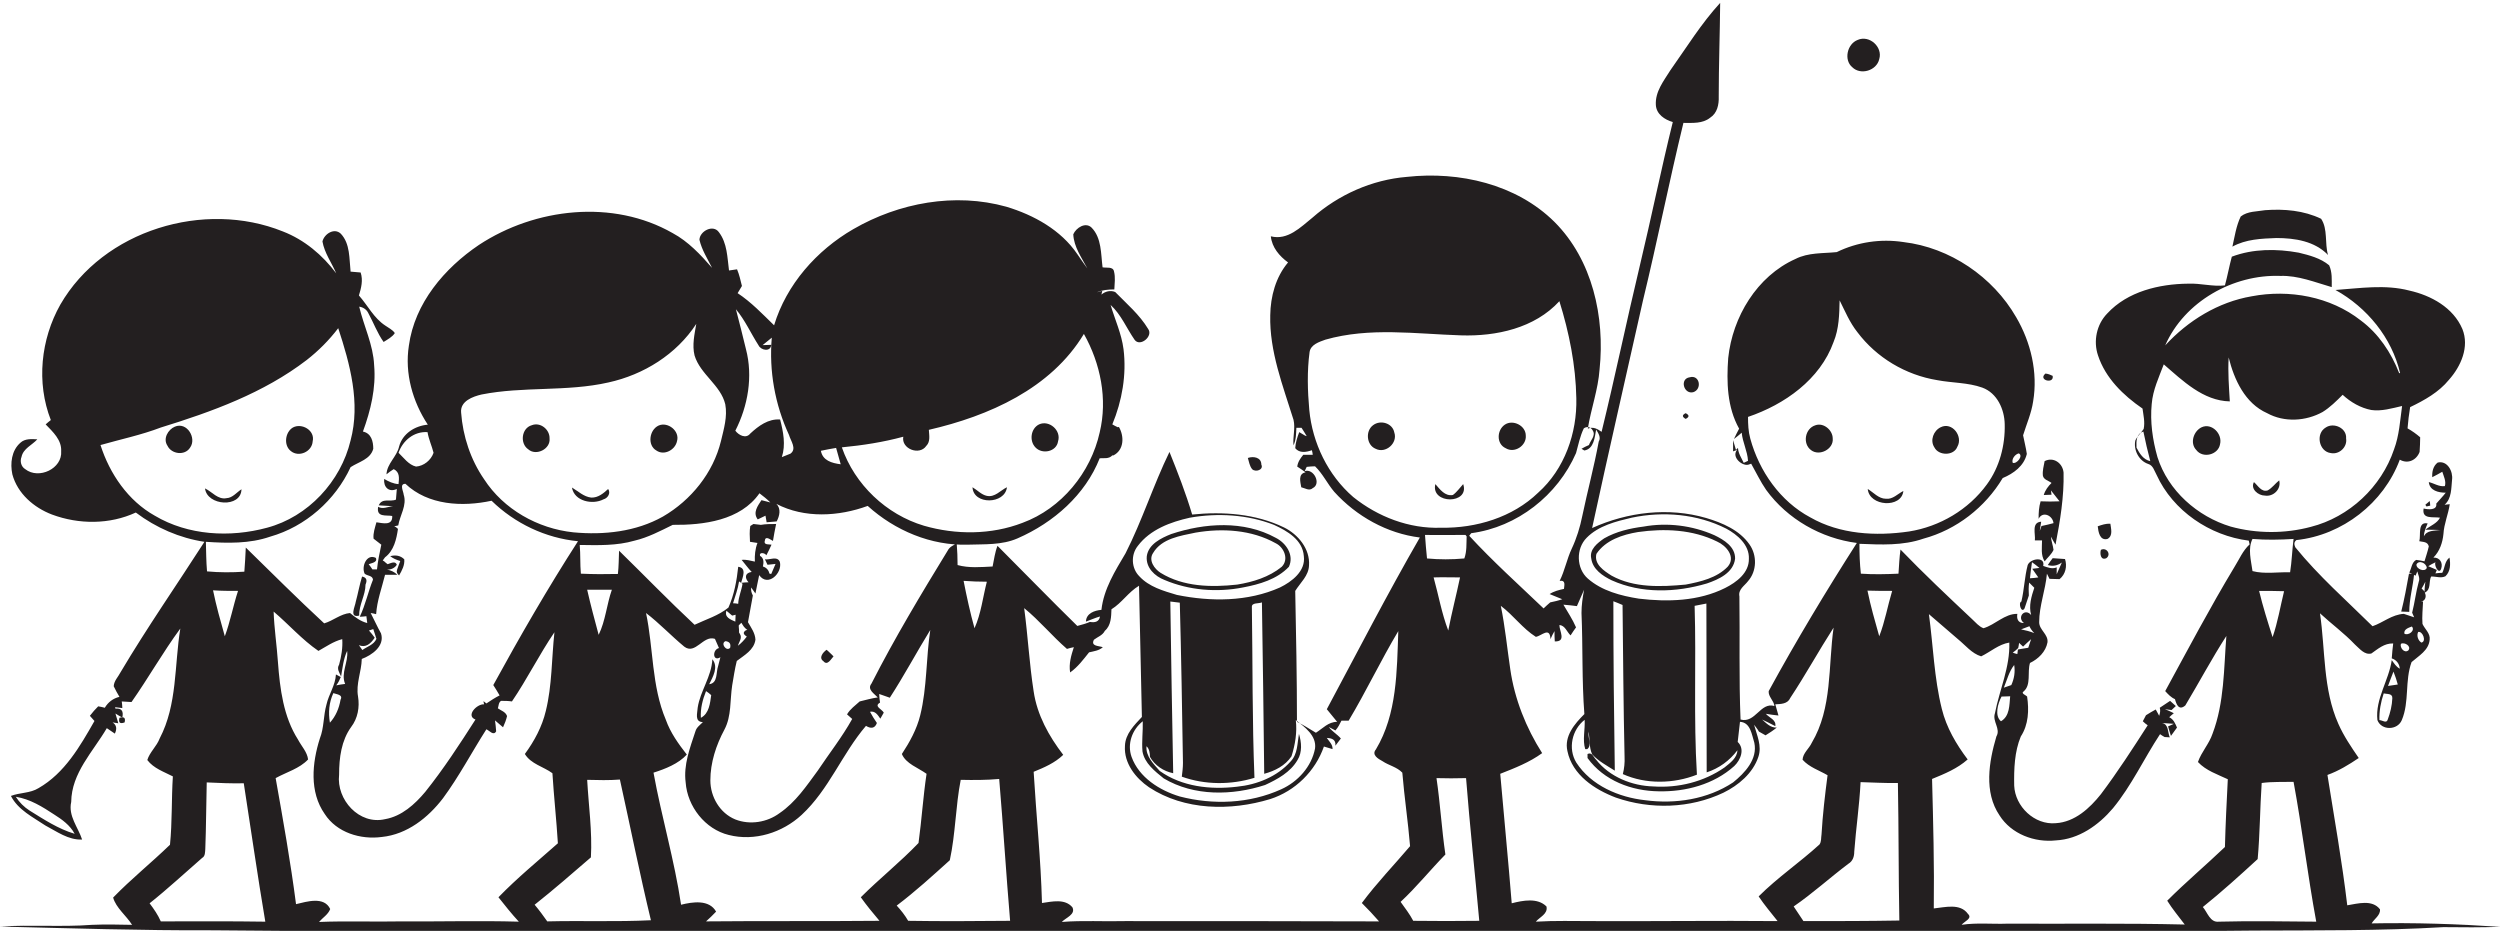 <?xml version="1.0" encoding="utf-8"?>
<!-- Generator: Adobe Illustrator 19.2.0, SVG Export Plug-In . SVG Version: 6.00 Build 0)  -->
<svg version="1.1" id="Layer_1" xmlns="http://www.w3.org/2000/svg" xmlns:xlink="http://www.w3.org/1999/xlink" x="0px" y="0px"
	 viewBox="0 0 870.7 324.2" enable-background="new 0 0 870.7 324.2" xml:space="preserve">
<g>
	<path fill="#231F20" d="M826,321.6c0.9-1.6,3.1-2.8,2.9-4.9c-2.7-3.5-7.7-2-11.4-1.4c-1.8-15.2-4.5-30.3-6.9-45.4
		c3.9-1.4,7.5-3.6,10.9-5.9c-2.6-3.8-5.2-7.6-7.1-11.9c-5.4-12.1-4.5-25.6-6.4-38.5c4,3.7,8.4,6.9,12.2,10.9
		c1.6,1.4,3.3,3.7,5.7,3.1c2.3-1.6,4.5-3.6,7.6-3.5c-0.2,1.7-0.4,3.5-0.5,5.2c1.6,0.5,2.7,1.9,2.8,3.6c-1.3-0.7-2-1.9-2.8-3
		c-1,7.1-5.8,13.5-5,20.9c1.4,3.7,7,3.6,8.5,0c2.7-6.4,1-13.7,3.4-20.2c2.5-2.2,6-4.1,6.3-7.8c0.3-2.2-1.7-3.7-2.5-5.5
		c-0.2-2.6,0.1-5.2,0.2-7.8c-0.2,0-0.4,0-0.7,0c1.5-0.2,2-1.8,1.3-3.1c2.3-1.1,1.3-3.8,2.2-5.6c1.6-0.1,3.4,0.7,5-0.1
		c1.8-1.7,1.8-4.3,1.4-6.5c-1.7,1.3-1.6,3.6-2.5,5.3c-0.6,0-1.8,0.1-2.4,0.2c0.1-0.3,0.4-0.9,0.5-1.2c-0.7-0.3-2.2-1-3-1.3
		c0.8-0.5,1.7-1,2.6-1.4c-0.8,0.7,1.1,4.6,1.9,2.3c0.7-2-0.4-4-2.7-3.9c2.2-2.2,3.2-5.2,3.5-8.2c0.2-3.6,1.7-6.9,2.2-10.4
		c-0.5,0.1-1.3,0.1-1.8,0.2c2.5-2.2,2.3-5.8,2.6-8.7c0.4-2.9-1.6-6.8-5-6c-1.6,1.2-2,3.2-1.9,5.1c1.2-0.6,2.3-1.2,3.5-1.9
		c0.5,1.6,1.4,3.3,0.9,5c-2,0.3-3.8-1-5.6-1.4c0.3,3,3.4,3.7,5.9,3.7c-1,1.3-2.2,2.5-3.3,3.8c0.4,2.4-2.9,2.1-4.4,1.7
		c-0.7,3.9,3.3,2.8,5.7,3.2c-1,2-3.4,2.8-5.1,4.2c1.7,0,3.4,0,5.2,0.1c-2,0.3-4.7,0-5.7,2.2c0-1.6,0.7-3.1,1.3-4.5
		c-3.6-0.7-2.3,4-2.9,6.2c1.3,0.3,2.9,0.1,3.3,1.8c-0.4,1.8-1,3.5-1.5,5.2c-1-0.2-1.9-0.4-2.9-0.5c-1.6,0.9-1.6,3-2.4,4.4
		c0.7,0.4,1.5,0.7,2.2,1.1l0.6-1.5c0.3,1.2,1,2.4,0.5,3.6c-1,3.6-1.4,7.3-2.3,10.8c0.2,0.4,0.5,1.2,0.7,1.6
		c-1.2-0.4-2.5-0.8-3.6-1.2c-4.1,0.2-7.3,3.1-10.9,4.3c-9.1-9-18.8-17.5-26.9-27.5c-0.5-1.1-0.4-1.9,0.4-2.5c16-1.7,30.4-12.9,36-28
		c2.8,1.6,5.8,0.2,6.9-2.7c0.1-1.7,0.2-3.4,0.2-5.1c-1.4-1.2-2.8-2.2-4.4-3.1c0.2-2.5,0.5-5,0.9-7.4c5-2.4,10-5.2,13.5-9.5
		c4.2-4.7,7.2-11.5,4.7-17.7c-3.2-7.5-10.9-11.7-18.5-13.4c-8.4-2.2-17.2-0.8-25.7-0.2c11,6.1,19.6,16.6,22.5,28.9l-0.3,0.1
		c-2.8-7.2-7.2-13.8-13.4-18.4c-10.6-8.3-24.9-10.9-38-8.4c-11.6,2-22.1,8.4-30.1,17.1c6.7-15.3,23.7-24.8,40.1-24.2
		c6.2-0.2,12,2.2,17.9,3.9c0-2.6,0.2-5.2-0.9-7.6c-3-2.5-6.9-3.5-10.6-4.4c-7.7-1.4-15.9-1.4-23.3,1.4c-0.9,3.3-1.5,6.7-2.4,10
		c-4.3,0.5-8.5-0.8-12.8-0.6c-10.1,0.1-21.1,2.7-28.2,10.4c-3.7,3.8-4.9,9.6-3.2,14.6c2.6,7.9,8.8,13.9,15.5,18.5
		c0.3,2.3,0.9,4.7,0.4,7.1c-0.9,1.4-2.2,2.5-2.9,4c-0.7,3.3,1.2,7.1,4.5,8.2c1.7,0.5,2.1,2.4,2.9,3.8c5.7,12.5,18.5,21.2,32.1,22.9
		c0.1,0.3,0.2,0.9,0.3,1.3c-2.4,2.2-3.6,5.2-5.3,7.9c-8.5,14.1-16.2,28.7-24.1,43.2c1,1.1,2,2.2,3.4,2.8c0.5,1.9,1.4,4.1,3.6,2.2
		c4.8-8,9.2-16.3,14.3-24.2c-0.9,11.4-0.7,23.2-4.8,34c-1.2,3.6-3.9,6.4-5.1,9.9c2.8,3,6.8,4.3,10.4,6c-0.4,7.9-0.8,15.8-1,23.6
		c-6.6,6.3-13.6,12.2-20.1,18.7c1.8,2.9,4,5.5,6.1,8.3c-20.6-0.5-41.2-0.2-61.8-0.3c-5.3,0.2-10.6-0.4-15.9,0.4
		c0.9-1.2,3.9-2.2,2.2-3.8c-2.7-3.8-8-2.3-11.9-1.9c0.2-15-0.2-30-0.6-45.1c4.4-1.8,8.8-3.6,12.4-6.8c-4-5.3-7.4-11.1-9-17.6
		c-2.7-10.8-3-22-4.5-33c3.4,2.9,6.7,5.8,10.1,8.7c2.6,2.1,4.8,5,8.1,6c3.3-1.6,6.1-4.2,9.8-4.8c0.3,8.5-3.4,16.4-5,24.6
		c-1,2.9,2.1,5.4,0.5,8.1c-2.6,8.8-4.4,19.4,1.1,27.5c4.1,6.5,12.2,9.5,19.6,8.7c8-0.4,14.9-5.3,19.9-11.2
		c6.5-7.9,10.8-17.3,16.4-25.8c0.4,0.3,1.2,0.8,1.6,1l1.8,0.1c-0.8-1.7-0.3-4.5-2.7-5c1.3,0.1,2.7,0.2,4.1,0.3
		c-0.5,0.2-1.5,0.7-2,0.9c0.2,0.8,0.7,2.4,1,3.3c0.7-1,1.4-1.9,2.1-2.9c-0.6-1.4-1.2-2.9-2.7-3.6c0.4-0.4,1.2-1.1,1.6-1.4
		c-1-0.5-2-1-3.1-1.4c0.6,0.1,1.7,0.2,2.3,0.3l1.5-1.4c-0.7-0.6-1.3-1.2-2-1.8c-1.2,0.8-2.4,1.6-3.6,2.4c0.3,0.9,0.1,1.9-0.2,2.8
		c-0.3-0.6-0.9-1.7-1.2-2.2c-1.1,0.6-2.3,1.3-3.4,2c-0.3,0.5-0.8,1.6-1.1,2.1c0.5,0.5,1.1,1,1.7,1.4c-5.2,8.1-10.5,16.3-16.3,24
		c-3.9,4.9-9.1,9.7-15.7,10.1c-7.4,0.7-14.2-5.8-14.5-13.1c-0.1-5.8,0.1-11.8,2.3-17.1c2.7-4.1,2.9-9.2,2.2-13.9
		c-0.4-0.5-2.3-1.1-1.2-1.8c2.7-2.3,1.2-6.7,2.2-9.9c2.9-1.4,5.5-3.9,6.1-7.2c0.3-2.8-2.9-4.3-2.9-7c0-5.7,2.2-11.2,2.7-16.9
		c0.3,0.6,0.6,1.2,0.9,1.8c0.9,0,2.6,0.1,3.5,0.1c2.1-1.7,2.7-4.5,1.9-7c-1.4-0.1-2.9-0.2-4.3-0.3c-0.6,0.8-1.2,1.6-1.7,2.4
		c1.8,0.5,3.4,0.2,4.9-0.9c-0.6,1.3-1.2,2.7-1.8,4.1c0-0.6,0-1.8,0-2.4c-1.6,0.7-3.2,0-4.7-0.5c0.8-3.4-4.5-2.6-5.4-0.3
		c-1.1,4.2-1.2,8.5-2.2,12.7c-1.2,0.4,0,4.3,1.1,2.4c0.5-1.5,1-3,1.5-4.5c-0.1-1.5-0.1-3,0.1-4.5c0.5,0.5,1.4,1.4,1.8,1.8
		c-1,3-2,6.3-1.1,9.5c-2.2-2.6-5.1,0.8-2.5,2.8c-2.1,0-2.6-1.5-2.3-3.2c-4.4-0.1-7.7,3.8-11.8,5c-1.6-0.6-2.7-2-3.9-3.1
		c-8.5-8-16.9-15.9-25-24.3c-0.4,2.8-0.5,5.6-0.7,8.4c-4.4,0.2-8.8,0.3-13.1,0c-0.4-3.5-0.5-6.9-0.5-10.4c7.5,0.3,15.1,0.7,22.3-1.8
		c11.5-3.1,21.5-10.9,27.6-21.1c3.8-1.6,7.4-4.2,8.4-8.4c-0.3-2.2-0.9-4.4-1.3-6.5c1.2-3.9,2.9-7.7,3.5-11.8
		c1.7-10.1-0.8-20.6-5.9-29.3c-8.1-14.1-23.1-24.3-39.3-26.2c-7.9-1.2-16,0-23.2,3.5c-4.8,0.5-9.9,0.1-14.4,2.4
		c-13.4,6-21.9,20.2-23.4,34.5c-0.6,8.3-0.4,17.1,3.8,24.6c-0.6,1.2-1.3,2.4-1.8,3.6c0.9-0.7,1.8-1.4,2.7-2.2c0.3,3.3,2,6.4,2.2,9.8
		c-0.4,0.2-1.1,0.5-1.5,0.7c-0.8-1.7-1.9-3.3-2-5.2l-0.7,0.7c-0.3-1.1-0.7-2.3-1-3.4c0,1.3,0,2.6,0,3.9l1.4-0.5
		c-2.2,2.5,2.1,6.1,4.3,5l0.6-0.2c1.7,3,3.2,6.2,5.2,9.1c7.4,10.2,19.2,16.9,31.6,18.5c-10.8,16.9-21.1,34-30.7,51.6
		c-0.2,1.9,1.8,3.3,2,5.2c-4.9-1.5-6.6,6.1-11.8,4.7c-0.6-14.3-0.2-28.6-0.4-42.9c-0.5-2.4,1.8-3.7,3-5.3c3.1-3.5,3.2-9,0.5-12.8
		c-3.5-5-9.4-7.5-15.1-9.2c-13.1-3.8-27.3-2.1-39.7,3.5c5.7-26.4,11.8-52.8,17.7-79.2c5-20.6,9.1-41.3,14.1-61.9
		c3.2,0,6.7,0.3,9.3-1.8c2.5-1.6,3.1-4.6,3-7.4c0-10.9,0.4-21.8,0.5-32.6c-6.6,7.2-11.7,15.5-17.3,23.4c-2.3,3.7-5.4,7.5-5.1,12.2
		c0.2,3.2,3.1,5.1,5.9,5.9c-4.1,16.6-7.5,33.4-11.5,50.1c-4.6,19.2-8.6,38.6-13.3,57.8c-1.4-1-2.9-1.9-4.8-1.1
		c1.1-6.9,3.6-13.6,4.1-20.7c1.9-18.2-2.5-38.1-15.7-51.3c-13.3-13.2-33.2-17.7-51.4-15.7c-12.2,1-23.8,6.2-32.9,14.2
		c-4.1,3.3-8.6,8-14.5,6.5c0.4,3.9,3,6.9,6,9.1c-4.3,5.1-6.1,11.8-6.2,18.4c-0.3,12.6,4.4,24.5,8.1,36.4c0.7,2.9-0.3,6,0,8.9
		c0.9-1.9,0.9-4,1-6.1c0.5,0,1.4,0,1.8,0c0.6,0.9,1.2,1.9,1.8,2.9c-0.2-0.1-0.5-0.2-0.6-0.2c-0.5-0.3-1.5-0.9-2-1.2
		c-0.7,1.8-1.3,3.7-1.4,5.6c1.5,1.8,3.8,1.4,5.8,0.7c0.1,0.4,0.3,1.2,0.3,1.6c-0.8,0-2.5,0-3.3,0c-1,1.2-1.9,2.5-2.1,4.1
		c1,0.6,1.9,1.3,2.9,2c-2.7,0.5-1.8,3.4-1.5,5.2c1.3,0.3,2.8,1.4,4,0.3c3.1-1.5,0.3-7-2.8-5.9c0.2-0.4,0.5-1.2,0.7-1.5
		c0.7-0.1,2.2-0.2,2.9-0.2c2.7,2.6,4.3,6.1,6.7,8.9c7.7,8.5,18.4,14.5,29.8,15.9c-11.3,19.6-21.7,39.8-32.4,59.8
		c1.2,1.5,2.4,2.9,3.6,4.4c-3.1,0-5,2.3-7.4,3.8c-2.2-1.3-4.3-2.7-6.6-3.8c0-15.2-0.3-30.4-0.6-45.6c1.8-2.9,4.7-5.3,4.8-8.9
		c0.4-5.7-3.8-10.8-8.7-13.2c-9.9-4.8-21.2-5.6-32-4.5c-2.2-7.4-5-14.6-7.9-21.8c-5.6,11.5-9.5,23.9-15.3,35.3
		c-3.6,6.1-7.6,12.4-8.4,19.7c-2.4,0.2-5.3,1.2-5.4,4.1c1.6-0.6,3.2-1.3,4.9-1.8c-0.3,1.9-1.8,2.2-3.5,1.9c-1.4,0.6-2.9,1-4.4,1.4
		c-9.4-9.2-18.5-18.6-27.8-27.9c-0.9,2.3-1.2,4.8-1.7,7.2c-4.1,0.2-8.2,0.6-12.2-0.5c0-2.5-0.1-5-0.3-7.5c-1.2,0.6-2.5,1.2-3.1,2.4
		c-9.3,15.2-18.5,30.5-26.6,46.4c-1.6,2,1,3.5,2.2,4.8c-2.2,0.3-4.2,0.9-6.3,1.4c-1.5,1.4-3.3,2.6-4.4,4.5c0.4,0.4,1.3,1.2,1.8,1.6
		c-3.5,6.3-8,12-12,18c-3.9,5.3-7.7,11-13.3,14.8c-4.3,3.2-10.3,4.2-15.4,2.2c-5.4-2.2-8.7-7.9-8.7-13.6c0-6.2,2-12.3,4.9-17.7
		c2.5-4.7,1.9-10.2,2.7-15.4c0.5-2.9,0.9-5.7,1.6-8.5c2.6-2,6-3.8,6.5-7.4c-0.1-2.3-1.5-4.2-2.6-6.1c0.5-3.1,1.2-6.2,1.7-9.3
		c-0.5-0.9-0.7-1.8-0.6-2.8c0.5,0.7,1,1.4,1.5,2.1c0.4-2.2,0.9-4.3,1.3-6.4c3,4.3,8.2-0.7,7.2-4.6c-0.9-2.2-3.6-0.6-5.2-0.9
		c0.2,0.5,0.7,1.4,0.9,1.9c0.9-0.1,1.8-0.2,2.8-0.3c-0.5,1.2-1,2.3-1.5,3.5c-0.1,0-0.4-0.1-0.6-0.1c-0.3-1.2-1-2.1-2.3-2.5
		c0.3-1.4,0.4-2.9-1-3.7c-0.4-1.4,1.7-1.1,2.2-0.2c0.5-0.9,1.4-2.8,1.8-3.7c-1-0.2-2.9,0.2-2.3-1.5c0.2-1.7,2-0.2,2.8,0.2
		c0.3-2,0.7-3.9,1.1-5.9c-1.8,0-3.6,0-5.3,0.3c-0.9-0.1-1.7-0.2-2.6-0.3c-0.3,0.2-0.8,0.5-1.1,0.7c-0.3,1.8-0.2,3.7-0.1,5.5
		c0.7,0.1,2,0.3,2.6,0.4c-0.8,2.1-1,4.3-0.9,6.5c-1.5-0.3-3-0.8-4.6-0.6c1.2,1.4,2.2,2.9,3.5,4.2c-2.4,0.3-2.5,2.1-1.1,3.6
		c-0.7,0-2,0.1-2.6,0.2c0.5-1.9,2.1-5.2-1-5.6c-0.5,4.8-1.4,9.7-3.4,14.2c-3.4,2.8-7.8,4.1-11.8,6c-9-8.4-17.5-17.2-26.3-25.8
		c-0.1,2.7-0.1,5.4-0.4,8.1c-4.3,0.1-8.6,0.1-12.9-0.1c-0.3-3.3-0.1-6.7-0.4-10c6.4,0.1,12.9,0.3,19.1-1.5c4.7-1.1,9-3.4,13.3-5.5
		c10.7,0.1,23.6-1.5,30.2-11c1.3,1,2.6,2,3.8,3.2c-1-0.3-2.1-0.5-3.1-0.8c-1.3,2-3.1,4.3-1.3,6.7c0.9-0.4,1.8-0.9,2.7-1.3
		c0.1,0.6,0.3,1.7,0.4,2.3c0.9-0.1,2.7-0.2,3.5-0.3c1-1.9,1.6-4.4-0.1-6.1c9.8,5.1,21.7,4.4,31.8,0.7c9.5,8.6,22.1,13.9,34.9,13.5
		c5.8-0.2,11.8,0.2,17.3-2.2C367,182,378,172.3,383,159.6c1.5-0.1,3.2,0.3,4.4-1l0.4,0c3.7-1.9,3.8-6.6,1.9-9.9l-0.4,0.1
		c-0.5-0.2-1.4-0.7-1.9-1c3.4-8.2,5-17.3,3.9-26.2c-0.7-5.4-3-10.3-4.5-15.4c3.7,3.4,5.6,8.2,8.4,12.2c1.9,2.5,6.5-1.3,4.7-3.8
		c-3-5-7.5-8.8-11.5-12.9c-1.7-0.7-3.5-0.2-4.8,0.9c0.1-0.3,0.2-1,0.3-1.3l-1.9,0.5c1.9-0.8,4-1,6.1-1c0.1-2.1,0.4-4.2-0.1-6.2
		c-0.3-1.9-2.7-1.2-4-1.5c-0.6-4.7-0.3-10.2-3.8-13.8c-2.1-2.1-5.4,0-6.4,2.3c0.2,4.4,2.9,8.1,4.9,11.9c-1.2-1.6-2.3-3.3-3.5-5
		c-5.7-8.4-15.1-13.6-24.7-16.5c-17.9-5-37.4-1.4-53.3,7.8c-12.8,7.4-23.3,19.3-27.6,33.5c-4.1-4-8-8.1-12.7-11.2
		c0.5-0.9,1-1.7,1.5-2.5c-0.5-2-0.9-3.9-1.7-5.8c-0.7,0.1-2.1,0.3-2.8,0.4c-0.6-4.5-0.6-9.5-3.5-13.3c-2-2.9-6.7-0.4-6.8,2.6
		c0.8,3.5,2.8,6.6,4.4,9.8c-4-4.6-8.3-9.2-13.7-12.1c-20.8-11.9-47.9-8.8-67.5,4.1c-12,8.1-22.4,20.3-24.4,35.1
		c-1.5,9.6,1.3,19.5,6.6,27.5c-4.5,0.4-8.8,3.1-10,7.6c-0.8,3.6-4.2,5.9-4.4,9.7c0.6-0.5,1.8-1.4,2.5-1.8c2.2,1,1.9,3.2,1.7,5.2
		c-1.8-0.1-3.5-0.9-5-1.8c-0.3,2.8,1.6,4.8,4.4,3.5c-0.1,0.9-0.2,2.8-0.3,3.7c-2,0.9-4.8-0.7-6,2c1.7,0.1,3.3,0.2,5,0.3
		c-1.7,0.1-3.6,1.2-5.2,0.2c-0.7,3.8,2.8,2.8,4.9,3.2c0.2,3.5-3.3,2.5-5.5,2.2c-0.5,1.9-1.2,3.7-1,5.7c0.9,0.7,1.8,1.4,2.7,2.1
		c-0.6,2.8-1.2,5.7-1.5,8.6c-0.4,0-1.2,0-1.6,0c-0.4-0.6-0.8-1.2-1.3-1.8c0.9-0.4,3.2-0.6,2.5-2.2c-3.2-1.6-5.1,3-3.9,5.5
		c0.9,0.8,2.8,0.6,2.9,2.1c-1.7,4.2-2.6,8.7-4.6,12.9c0.6,0,1.7-0.1,2.3-0.2c0.1,0.6,0.2,1.8,0.3,2.4c-2.3-0.6-4.2-2-6-3.5
		c-3.3,0.3-5.9,2.7-9,3.6c-9.3-8.6-18.3-17.6-27.3-26.4c-0.1,2.8-0.3,5.6-0.5,8.4c-4.3,0.3-8.7,0.3-13-0.1
		c-0.3-3.5-0.3-6.9-0.4-10.3c7.5,0.5,15.2,0.7,22.4-1.8c12.3-3.5,22.7-12.7,28-24.2c2.9-1.9,6.9-2.7,7.9-6.4c0-2.6-0.7-5.4-3.6-6
		c2.7-7.4,4.6-15.2,3.9-23.1c-0.3-7.1-3.6-13.6-5.2-20.4c1.4,0.2,2.6,1,3.2,2.3c1.8,3.3,3.1,6.9,5.3,10c1.4-0.9,3-1.7,3.9-3.1
		c-0.8-1.2-2.2-1.8-3.3-2.6c-4-2.6-6.1-7-9.2-10.5c0.8-2.6,1.5-5.3,0.6-8c-0.9-0.1-2.7-0.2-3.5-0.3c-0.5-4.5-0.1-9.7-3.4-13.2
		c-2.3-2.2-5.8,0.1-6.4,2.7c0.7,4,3.2,7.4,4.8,11.1c-4.8-6.4-11.1-11.7-18.6-14.6c-27.3-11-62.5-0.5-77.5,25.5
		c-6.8,12.1-8.4,27.1-3.3,40.2c-0.5,0.4-1.4,1.1-1.8,1.5c2.5,2.6,5.6,5.4,5.4,9.3c0.5,6.1-7.8,10-12.5,6.3c-1.5-0.9-1.9-2.8-1.3-4.3
		c0.6-2.9,3.7-4.1,5.5-6.1c-2-0.1-4.3-0.3-5.9,1.2c-3.1,2.7-3.6,7.2-2.8,11c1.8,6.7,7.5,11.6,13.8,14c9.4,3.5,20.1,3.5,29.2-0.7
		c7,5.3,15.3,8.9,23.9,10.2c-9.7,15.1-20,29.9-29.2,45.4c-0.8,1.6-2.3,3-2.4,4.9c0.6,1.3,1.3,2.5,2,3.7c-2.2,0.5-4,1.9-5.1,3.8
		c-0.8-0.2-1.5-0.4-2.3-0.5c-1,1-2,2.1-2.9,3.3c0.4,0.5,1.2,1.4,1.6,1.8c-5,8.8-10.4,18.2-19.5,23.4c-2.9,1.8-6.5,1.5-9.6,2.7
		c2.5,4.9,7.7,7.4,12,10.3c4,2.1,8,5.1,12.8,4.9c-1.4-4.3-4.9-8.2-3.8-13.1c0.1-10.1,7.6-17.5,12.4-25.7c0.9,0.6,1.9,1.3,2.8,1.9
		c0.8-1.7,0.6-3-0.8-3.9c0.5,0.1,1.5,0.2,2,0.3c-0.3-1.1-0.7-2.3-1-3.4c0.6,0.4,1.8,1.1,2.4,1.4c0.5-2.3-0.3-3.3-2.4-3.1l-0.1-0.5
		c0.6,0.1,1.8,0.2,2.5,0.3c0-0.6-0.1-1.7-0.2-2.3c1.1,0.1,2.2,0.1,3.4,0.2c5.9-8.4,10.9-17.3,17-25.6c-2.1,12.8-1,26.5-7.2,38.3
		c-1,2.7-3.5,4.8-4.3,7.5c2.2,2.9,5.8,4.1,8.9,5.7c-0.5,7.9-0.2,15.9-1,23.8c-6.5,6.3-13.6,12-19.8,18.4c1,3.6,4.6,6.3,6.6,9.5
		c-4.7-0.1-9.3-0.2-14,0c-10.6,0.8-21.3-0.1-31.9,0.6c24.6,0.6,49.2,1.4,73.9,1.3c111.3,1.1,222.7,0.4,334,0.8
		c51.3,0,102.7-0.3,154,0c74.3-0.1,148.6,0.1,223-0.7c22-0.1,44.1,0.1,66-1.2c6.6,0.1,13.2,0.1,19.8-0.1
		C855.8,321.8,840.9,321.3,826,321.6z M831.6,250.6c-0.4,1.5-1.9,0.2-2.9,0.2c-0.1-3.2,0.5-6.3,1.5-9.3c1.1,0.3,3.1-0.1,3,1.7
		C833.1,245.7,832.5,248.2,831.6,250.6z M831.7,238.9c0.6-1.7,1.3-3.4,1.9-5c0.6,1.5,1.1,3,1.5,4.5
		C834.3,238.5,832.5,238.8,831.7,238.9z M844.4,206.1c-0.2-0.4-0.6-0.8-1-1.1c0.5-0.8,0.9-1.6,1.3-2.4
		C844.6,203.5,844.4,205.2,844.4,206.1z M841.6,196.6c0.8-1.7,3.5-0.5,3.6,1.2C844.5,199.4,841.5,198.2,841.6,196.6z M842.2,220.1
		c1.6-0.4,3,3.4,1.1,3.7C842.1,223,841.6,221.3,842.2,220.1z M840,218.2c1.3,1.4-1.2,3.3-2.6,2.5C837.1,219.1,839,218.6,840,218.2z
		 M836.2,224.2c1.3-0.6,3.7,0.8,2.6,2.3C837.4,227.7,835.7,225.5,836.2,224.2z M744.1,155.9c-0.1-2.3-0.1-4.8,2.4-5.6
		c0.7,3.5,1.5,6.9,2.4,10.3C746.5,160.1,745.2,158,744.1,155.9z M707,201.4c0.2-1.9,0.4-3.7,0.7-5.6c0.9,0.6,1.7,1.3,2.6,2
		c-0.6,0.1-1.9,0.2-2.5,0.3c0.7,1,1.4,2,2.1,3C709.2,201.2,707.8,201.4,707,201.4z M696.9,251.2c-2.3-1.9-1.1-6.2,0.2-8.6
		c0.7,0,2.2-0.1,3-0.1C699.8,245.5,700,249.4,696.9,251.2z M700.5,238.6c-0.9,0.3-1.7,0.6-2.6,0.9c1.1-2.7,1.8-5.6,3.6-7.9
		C701.9,234,701.5,236.4,700.5,238.6z M706.8,218.1c0.4,0.9,1,1.7,1.7,2.4c-1.5-0.6-3.1-1-4.6-1.3
		C704.9,218.8,705.8,218.5,706.8,218.1z M702.9,225.7c0.1-0.5,0.3-1.4,0.3-1.8c0.3,0.3,1,0.9,1.4,1.3c0.9-0.9,1.8-1.7,2.8-2.6
		c-0.3,1-0.7,2-1,3c-1.2,0.2-2.4,0.4-3.6,0.6l-0.2,1.6c-0.4-0.1-1.2-0.3-1.6-0.5C701.7,226.8,702.3,226.3,702.9,225.7z M314.6,152.1
		c-0.8,4.2,5.6,6.7,8,3.2c1.5-1.5,1-3.7,0.9-5.6c20.8-4.8,42.5-14.3,54-33.4c5.8,10.3,8.3,22.7,5.5,34.3
		c-3.1,14-13.3,26.5-26.9,31.5c-10.9,4.2-23.2,4.2-34.3,1c-13.1-3.9-24.1-14.3-28.6-27.3C300.5,155.1,307.6,154,314.6,152.1z
		 M291.2,156c0.5,1.9,1.1,3.8,1.6,5.7c-3.1-0.4-6.3-1.3-6.9-4.7C287.7,156.6,289.5,156.3,291.2,156z M259.8,121.6
		c-1.1-4.6-2.3-9.3-3.5-13.9c3.2,3.8,5.2,8.4,7.9,12.6c0.8,1.7,4.2,2.4,4.4-0.2c-0.8,0-2.3,0.1-3,0.1c1.1-0.9,2.1-1.7,3.2-2.6
		c-1,11.6,1.1,23.3,6,33.9c0.6,2.1,2.8,4.8,0.5,6.5c-0.7,0.3-2.2,0.9-3,1.2c1.4-4.3,0.5-8.8-0.6-13.1c-4.1-0.3-7.5,2.2-10.4,4.9
		c-1.5,1.9-4,0.6-5.2-1C260.5,141.4,262.3,131.1,259.8,121.6z M26,290.4c-5.7-1.7-10.7-5-15.7-8.1c-1.9-1.2-3.6-2.9-4.8-4.8
		c5,0.8,9.3,3.5,13.4,6.2C21.6,285.4,24.4,287.4,26,290.4z M659,205.8c-1.6,5.3-2.5,10.7-4.5,15.8c-1.5-5.3-3-10.5-4.1-15.9
		C653.3,205.8,656.2,205.8,659,205.8z M703.1,157.9c1.7,0.8-0.7,3.8-2.1,3.3C700.5,159.9,701.8,158.2,703.1,157.9z M630.5,180.2
		c-10.5-5.6-17.8-16.1-20.9-27.4c-0.7-2.5-0.8-5.1-0.8-7.6c12.7-4.3,25.1-13,29.8-26.1c1.9-4.6,2-9.6,2.1-14.5
		c1.9,3.8,3.5,7.7,6.2,11.1c6.7,8.9,16.8,14.9,27.8,16.7c5.2,1,10.7,0.8,15.7,2.6c5.2,1.9,7.7,7.6,7.8,12.7c0.2,7.4-1.8,15-6.2,21
		c-6.4,8.8-16.4,14.7-27.1,16.4C653.3,186.8,640.8,186.1,630.5,180.2z M606,251.4c3.7,0.2,4.1,4.5,5,7.3c1.2,5.7-3.3,10.5-7.4,13.8
		c-8.9,5.9-20.1,7.6-30.6,6.2c-9.2-1-18.8-5.1-24-13.1c-3-4.9-1.5-11.5,2.9-14.9c0.2,3.4-0.8,7,0.2,10.2l0.7,0
		c1.7-1.2,0.1-4.2,0.5-6.1c0.4,2.6,0.1,5.4,1.2,7.9c2.2,2.4,5.2,4,7.9,5.7c-0.3-19.7-0.5-39.3-0.5-59c1,0.4,2.1,0.8,3.2,1.3
		c0.2,17.6,0.3,35.3,0.7,52.9c0.1,2-0.1,4-0.6,6c8,3.6,17.7,3.4,25.8,0.2c-1.2-19.6-0.2-39.2-0.8-58.8c1.4-0.3,2.7-0.5,4.1-0.8
		c0,19.6,0.1,39.2,0.1,58.8c4.3-1.4,8-4.1,10.7-7.7c-0.1,2.7-2.5,4.4-4.5,6c-7.2,5-16.1,7.2-24.8,6.6c-7.4-0.2-15.2-3.3-19.9-9.3
		c-0.9-0.8-1.4-2.8-3-2c0,0.4,0,1.1,0,1.4c5.7,7.9,15.4,11.5,24.8,11.6c9.4,0.2,19.2-2.4,26.3-8.8c2.2-2.1,3.8-5.9,1.2-8.4
		C605.5,256.1,605.7,253.8,606,251.4z M568.3,180.3c11-2.3,22.8-1.3,32.9,3.8c3.9,2.1,8.1,5.7,7.9,10.5c0.1,4.9-4.3,8.2-8.3,10.2
		c-9.2,4.6-20,4.9-30,3.7c-6.3-1-12.9-2.7-17.8-7c-4-3.5-4.2-10.4-0.4-14.2C556.7,183.1,562.8,181.6,568.3,180.3z M471.3,173.1
		c-8.8-7.6-14.2-18.8-15.3-30.3c-0.6-6.7-0.8-13.5,0.1-20.2c0.4-2.6,3.3-3.5,5.5-4.3c15.4-4.4,31.5-2,47.2-1.5
		c12.3,0.4,25.7-2.5,34.3-11.9c3.4,10.9,5.7,22.3,5.9,33.8c0.3,12.1-4.1,24.7-13.3,32.9c-8.9,8.6-21.6,12.4-33.8,12.2
		C490.8,184.2,479.9,180,471.3,173.1z M497,194.5c-0.3-2.7-0.5-5.5-0.7-8.2c4.7,0.1,9.4,0,14.1,0l0.4,0.5c-0.1,2.6,0.1,5.2-0.8,7.7
		C505.6,194.9,501.3,194.9,497,194.5z M508.5,201.1c-1.3,6.2-2.9,12.3-4.1,18.5c-2.3-6-3.4-12.4-5.1-18.5
		C502.4,201,505.5,201.1,508.5,201.1z M451.3,250.8c3.1,2.4,7.3,5.4,6.7,9.9c-1.2,6.3-6,11.6-11.8,14.2c-11,5-23.7,5.5-35.3,2.5
		c-7-2.1-14.2-6.6-16.8-13.8c-1.6-4.5,0.2-9.5,3.9-12.4c0.1,3.5-0.4,7-0.1,10.5c0.7,4.1,4.3,6.9,7.4,9.4c10.6,6.3,23.9,6,35.3,2.3
		c4.3-2,8.8-4.4,11.3-8.7c1.7-2.7,1.4-6.2,0.5-9.1c-0.6,3.3-0.4,7-2.9,9.6c-4.7,5.3-11.7,8.1-18.7,8.8c-9.2,1.1-19.2,0-26.9-5.5
		c-2.1-2.4-4.9-5.1-4.6-8.6c1,0.9,1.2,2.4,1.2,3.7c1.7,3,4.7,5,8.1,5.7c-0.4-19.9-0.7-39.8-1-59.8c0.8,0.1,2.5,0.3,3.3,0.4
		c0.5,18.6,0.8,37.2,1.1,55.8c0,1.6-0.2,3.2-0.4,4.8c8.1,2.9,17.1,2.9,25.3,0.4c-0.8-19.8-0.6-39.7-0.9-59.5
		c-0.1-1.6,2.4-1.1,3.5-1.6c0.3,19.9,0.6,39.8,0.8,59.7c3.7-1,7.3-2.8,9.5-6.1C451.1,259.3,451.8,255,451.3,250.8z M396.3,190.1
		c4.3-5.7,11.4-8.3,18.1-9.8c9.7-1.7,20.1-1.1,29.3,2.5c4.6,2.1,10,5.2,10.4,10.9c0.7,5.2-4.2,8.9-8.3,10.9c-11.2,5-24.1,5-35.9,2.6
		c-4.7-1.4-9.7-2.8-13.1-6.5C394,197.9,393.8,193.2,396.3,190.1z M343.7,202.6c-1.4,5.4-2,11.1-4.3,16.2c-1.5-5.4-2.7-10.9-3.8-16.5
		C338.4,202.5,341,202.6,343.7,202.6z M244.1,250c-0.2-3.2,0.6-6.3,1.8-9.3c0.5,0.3,1.4,1,1.8,1.4C247.3,244.9,247,248.5,244.1,250z
		 M260.3,219.4l-0.5,0.1c-1.1,0.7-1,1.4,0.3,2.2c-0.9,1.2-1.9,2.3-3.1,3.2c0.4-1.4,1.6-2.7,0.7-4.1l-0.3-0.5c0-0.7,0-1.3-0.1-2
		l0-0.5c0.2-0.2,0.7-0.7,0.9-0.9c0.2,0.3,0.6,1,0.9,1.4C259.4,218.7,260,219.2,260.3,219.4z M257.4,202.5c0.3,0.2,0.9,0.6,1.2,0.8
		c-0.3,2.3-1.4,4.5-1.5,7c-0.4-0.1-1.3-0.2-1.8-0.2C256.1,207.5,257,205.1,257.4,202.5z M253,212.7c0.5,0.4,1.5,1.3,2,1.7
		c0.3-0.1,0.9-0.2,1.2-0.3c0,0.6-0.1,1.8-0.1,2.4C254.5,215.8,252.2,215,253,212.7z M252.7,223.3c1.4,0.2,1.9,0.9,1.6,2.3
		C253,227.1,250.8,224,252.7,223.3z M213.1,205.4c-1.8,5.1-2.2,10.8-4.6,15.7c-1.4-5.2-2.8-10.4-4-15.7
		C207.4,205.4,210.2,205.4,213.1,205.4z M167.7,137.4c14.6-2.9,29.7-0.9,44.2-4.2c12.3-2.7,23.7-9.8,30.6-20.4
		c-0.6,3.6-1.5,7.3-0.6,11c2,6.6,9.1,10.3,10.7,17c0.8,4.3-0.5,8.6-1.5,12.8c-2.7,11.1-10.4,20.6-20.2,26.3
		c-9.4,5.3-20.6,6.5-31.2,5.5c-12.4-1.3-24.3-8-31.1-18.5c-4.7-6.8-7.4-15-8-23.2C160.2,139.7,164.7,138.1,167.7,137.4z
		 M138.8,157.7c1.5-4.3,5.4-7.5,10.1-7.2c0.4,2.5,1.5,4.8,2.1,7.2c-0.9,2.6-3.4,4.6-6.1,4.8C142.3,161.9,140.6,159.4,138.8,157.7z
		 M130.5,222.1c-0.6-0.9-1.3-1.7-2-2.5c0.4-0.1,1.1-0.4,1.5-0.5c0.4,1.1,0.7,2.2,1.1,3.4c-0.9,2.1-3.3,2.7-4.9,3.9
		c-0.3-0.4-0.9-1.3-1.2-1.7C127.4,225.7,129.1,224.2,130.5,222.1z M122.3,253.2c2.3-3,3-6.9,2.4-10.6c-0.8-4.4,1.2-8.7,1.3-13.1
		c3.5-1.3,8.1-4.5,6.7-8.9c-1.3-2.3-2.4-4.8-3.6-7.1c0.6,0.1,1.2,0.2,1.9,0.4c0.3-4.7,2-9.2,3.1-13.7c1.1,0,3.2,0,4.3,0
		c-1-1-2.3-1.6-3.6-1.8c1.5,0,2.7-0.6,3.4-1.7c-0.5-1.5-2.2-0.5-3.2-0.2c-0.3-0.2-0.9-0.7-1.2-1l-0.5-0.3c0.2-0.3,0.6-0.8,0.8-1.1
		c3.1-2.3,4-6.4,4.5-9.9l-0.7-0.6l-0.6-0.3c0.3-0.1,1.1-0.2,1.4-0.3c0.6-3.6,3.1-7,1.9-10.7c-0.1-1.2-1.6-3.8,0.6-3.8
		c7.9,7.5,19.8,8.1,30,5.9c8.1,7.9,18.8,13,30.1,14.1c-10.5,16.3-20.2,33.1-29.5,50.1c0.8,1.2,1.5,2.4,2.2,3.6
		c-1.6,0.8-3.1,1.8-4.6,2.8c-0.2-0.2-0.7-0.6-1-0.8c0,0.3,0.1,0.8,0.2,1.1c-2.5-0.2-6.5,4-3,5.3c-5.5,8.6-11.1,17.2-17.5,25.2
		c-3.6,4.3-8.2,8.5-14,9.5c-9,2.1-17-6.8-16-15.5C118.1,263.9,118.9,257.9,122.3,253.2z M114.9,251.7c-0.6-3.5-0.3-7.1,1.2-10.3
		c1,0.4,3.5,0.5,2.5,2.3C118.1,246.7,116.9,249.5,114.9,251.7z M82.9,205.8c-1.7,5.2-2.7,10.7-4.6,15.8c-1.5-5.3-3-10.6-4.1-16
		C77.1,205.8,80,205.8,82.9,205.8z M53.9,179.6C44.6,174.4,38.2,165,35,155c7-2,14.2-3.5,21-6.1c17.8-5.5,35.8-12,50.8-23.5
		c4.1-3.2,7.8-6.9,11-11.1c4.1,12.5,7.8,26,4.3,39.1c-3.4,14.3-14.8,26.6-29.1,30.4C80.1,187.3,65.5,186.5,53.9,179.6z M56,320.9
		c-1-2.3-2.4-4.3-3.9-6.3c6.3-5,12.2-10.5,18.3-15.8c1.1-0.6,1-2,1.1-3.1c0.3-7.7,0.3-15.5,0.5-23.2c4.3,0.2,8.6,0.4,12.9,0.3
		c2.5,16.1,4.8,32.2,7.5,48.2C80.2,320.8,68.1,320.9,56,320.9z M139.8,320.9c-9.6,0.2-19.1-0.2-28.7,0.2c1.3-1.5,3.2-2.6,3.9-4.5
		c-2.1-4.5-8.1-2.6-11.9-1.7c-1.9-14.7-4.5-29.3-7.1-43.9c3.8-2.1,8.3-3.3,11.3-6.5c-0.3-2.6-2.3-4.6-3.5-6.9c-5.1-8-6.3-17.7-7-27
		c-0.4-5.9-1.3-11.7-1.5-17.6c5.3,4.5,9.9,9.8,15.6,13.7c2.7-1.5,5.2-3.3,8.3-4.1c0.2,3-0.3,6-1.1,8.9c-0.9,1.4,0.1,2.8,0.7,4.1
		c0.5-3,0.8-6.1,2.1-8.9c0.5,3.9-2.3,7.7-0.7,11.5c-0.8,0.1-2.3,0.3-3.1,0.5c0.7-0.9,1.2-1.9,1.6-2.9c-0.4-0.2-1.3-0.7-1.7-0.9
		c-0.2,3.8-2.5,6.9-3.3,10.5c-1.1,3.9-0.8,8-2.3,11.8c-2.7,8.5-3.7,18.6,1.7,26.3c4.2,6.5,12.5,9,19.9,8c8.8-0.9,16.1-6.7,21.3-13.5
		c5.6-7.6,10-16,15.1-24c1,0.4,2.5,2.4,3.4,0.7c-0.1-1.3-0.2-2.5-0.4-3.8c0.9,0.8,1.9,1.6,2.8,2.4c0.6-1.3,1.1-2.6,1.4-3.9
		c-0.5-1.5-2.1-1.9-3.2-2.7c0.3-0.9,0.2-2,1.1-2.6c1.3,0,2.5,0,3.8,0.2c5.3-7.8,9.5-16.3,14.8-24.1c-1,9.2-0.8,18.5-3,27.4
		c-1.3,5.5-4,10.5-7.3,15c2.1,3.5,6.5,4.4,9.6,6.7c0.5,8.1,1.4,16.2,1.9,24.4c-7,6.2-14.2,12.1-20.7,18.8c2.3,2.9,4.6,5.8,7.1,8.5
		C167,320.6,153.4,321,139.8,320.9z M190.6,320.9c-1.4-2-2.8-3.9-4.4-5.8c6.7-5.3,13.1-10.9,19.6-16.5c0.5-9-0.8-18-1.3-27
		c3.8,0.1,7.6,0.2,11.4-0.1c3.6,16.3,6.9,32.8,10.8,49C214.7,321.1,202.7,320.6,190.6,320.9z M245.9,320.9c1.2-1.1,2.4-2.2,3.5-3.4
		c-2.4-4.3-8.2-3.4-12.2-2.4c-2.3-15.5-6.8-30.6-9.6-46c4.1-1.3,8.7-3.1,11.6-6.3c-2.9-3.7-5.7-7.6-7.3-12.1
		c-5-11.8-4.3-24.9-6.9-37.2c4.7,3.6,8.7,7.9,13.3,11.7c3.9,3,6.6-4.1,10.7-2.7c0.5,1,0.9,2.2,1.4,3.2c-2.4,0.6-2.2,4.9,0.5,3.2
		c-0.3,1-0.5,2.1-0.8,3.1c-0.8,2.2,0,5.9-3.1,6.3c1.3-2.6,3.3-6,1.1-8.7c-0.3,6.1-4.2,11-5.1,16.8c-0.1,2-1.2,5,1.8,5.1
		c-1,1-2.2,1.8-2.6,3.2c-1.9,5.8-4.2,11.7-3.4,17.8c0.6,8.4,6.8,16.3,15,18.3c9,2.3,18.7-0.8,25.4-7c9.5-8.8,14.1-21.3,22.4-31
		c1.6,1,3.1,1,3.8-1c-0.9-1.3-1.7-2.6-2.4-3.9c1.8-0.4,2.7,1.1,3.6,2.4c0.4-0.7,0.8-1.4,1.2-2.1c-0.6-1.2-3.6-2.2-1.3-3.5
		c-0.1-0.7-0.3-2.2-0.3-3c0.9,0.3,2.8,1,3.7,1.3c5-7.7,9.3-15.8,14.1-23.6c-1.5,9.8-1.1,20-3.5,29.7c-1.2,4.9-3.7,9.4-6.4,13.5
		c1.4,3.4,5.7,4.8,8.6,6.9c-1.2,8-1.7,16.1-2.8,24.1c-6.3,6.6-13.6,12.4-20.1,18.9c2,2.8,4.2,5.5,6.5,8.2
		C286,320.9,266,320.7,245.9,320.9z M316.3,320.7c-1.1-1.9-2.5-3.7-4-5.3c6.5-4.9,12.5-10.4,18.5-15.8c2-9.2,2-18.8,3.8-28
		c4.5,0.1,8.9,0.1,13.4-0.3c1.4,16.5,2.4,32.9,3.8,49.4C340,320.8,328.1,320.9,316.3,320.7z M391.8,320.8c-7.3,0.2-14.7-0.3-22,0.3
		c1.4-1.5,4.9-2.6,3.7-5.1c-2.6-3.1-7.1-2-10.6-1.5c-0.4-15.3-2-30.5-2.9-45.7c3.7-1.5,7.4-3.1,10.3-5.9c-5-6.5-9.1-13.9-10.3-22.1
		c-1.5-9.6-2-19.3-3.3-29c5.3,4.3,9.7,9.7,14.9,14.2c0.6-0.2,1.8-0.5,2.4-0.6c-0.9,2.8-1.8,5.7-1.3,8.8c2.7-1.9,4.6-4.5,6.6-7
		c1.7-0.4,3.5-0.6,4.8-1.8c-1.5-0.5-4.3-0.3-3.1-2.6c1.3-1,3-1.5,3.8-3.1c2.2-1.9,2.2-4.9,2.3-7.5c3.6-2.2,5.9-6,9.6-8.2
		c0.4,15.2,0.6,30.5,1,45.7c-2.6,2.8-5.8,5.9-5.9,10.1c-0.4,6,3.7,11.2,8.4,14.4c12.3,8.1,28.4,8.3,42.2,4.1
		c8.7-2.8,15.7-9.7,18.7-18.3c1,0.3,2,0.6,3,0.9c0.1-1.6-1.2-2.7-2-3.9c1.7,0.1,3.2,0.5,3,2.7c0.6-0.8,1.3-1.7,1.9-2.5
		c-1.3-1.5-3-2.4-4.2-4c0.6,0.3,1.8,0.9,2.3,1.2c0.9-1,1.5-2.2,2.1-3.4c0.6,0,1.8,0,2.5,0c6.1-10.2,11.2-21,17.3-31.2
		c-0.5,13.9-0.4,28.9-7.8,41.2c-1.6,1.9,0.8,3.3,2.3,4.1c2.2,1.5,5,2,6.9,4c0.7,8.5,2,17.1,2.7,25.6c-5.6,6.6-11.6,12.8-16.8,19.8
		c2.1,2.1,4.1,4.2,6,6.4C450.8,320.8,421.3,320.8,391.8,320.8z M492.2,320.7c-1.2-2.3-2.9-4.5-4.4-6.6c5.6-5.2,10.3-11.1,15.6-16.5
		c-1.3-8.9-1.8-17.8-3.1-26.6c3.4,0.1,6.8,0.1,10.3,0c1.3,16.6,3.1,33.1,4.6,49.7C507.5,320.8,499.9,320.8,492.2,320.7z
		 M511.7,186.6c0.2-0.2,0.5-0.7,0.7-0.9c16-2.1,30.1-13.2,36.5-27.9c0.8-2.9,1.4-5.9,2.7-8.6c1-0.8,2.5-0.5,3.1,0.7
		c1.2,1.8-0.8,3.5-1.3,5.1c-0.9,0.4-1.8,0.8-2.6,1.3l1,0.6c3.4-0.6,3.6-4.7,4.1-7.3c0.7,1.2,1.8,2.7,0.9,4.2
		c-1.6,8.7-3.9,17.2-5.7,25.8c-0.8,4-2,7.9-3.7,11.5c-1.7,3.6-2.4,7.6-4.2,11.2c2.2-0.3,1.6,1.5,1.5,2.8c-1.8,0.4-3.5,0.8-5,1.8
		c1.5,0.6,2.9,1.2,4.4,1.8c-1.4,0.5-2.8,0.8-4.2,1.1c-0.8,0.7-1.6,1.4-2.3,2.1C528.8,203.5,519.8,195.4,511.7,186.6z M554.8,320.8
		c-6.6,0-13.3-0.2-19.9,0.2c1.3-1.6,4.3-2.7,3.7-5.3c-3.1-3.1-8.2-2.1-12.1-1.1c-1.2-15-2.7-30.1-4-45.1c5.1-2,10.2-4,14.6-7.2
		c-5.6-8.8-9.6-18.8-11.1-29.2c-1.1-7.4-1.8-14.8-3.3-22.1c4.4,3.3,7.6,7.9,12.2,10.8c2-0.3,4.9-3.7,5.1,0.8c0.4-1,0.9-1.9,1.4-2.8
		c0,1.2,0,2.4,0.1,3.6c4.1,0.1,1.6-3.6,1.6-5.7c2,0.1,2.6,2.4,3.9,3.6c0.6-0.9,1.2-1.9,1.9-2.8c-1.2-2.8-2.9-5.3-4.4-7.9
		c1.6,0.1,3.1,0.3,4.7,0.5c0.9-1.9,1.6-3.8,2.5-5.7c-0.5,2.7-0.9,5.3-0.9,8.1c0.5,11.7,0.1,23.5,1,35.2c-3.4,3.4-7.1,7.7-5.9,12.9
		c1.7,8.3,9.5,13.4,16.9,16.2c12.1,4.2,25.8,3.8,37.4-1.7c5.3-2.6,10.3-6.8,12.2-12.5c1.3-3.8-0.5-7.5-1.5-11.2
		c0.6,0.8,1.2,1.5,1.7,2.4c0.6,0.3,1.7,1,2.3,1.3c1.3-0.8,2.7-1.7,3.9-2.7c-2.2,0.1-3.6-1.5-5.1-2.8c1.5,0.7,3.1,1.5,4.6,2.3
		c0.4-2.2-2.1-2.9-3.3-4.3c1.1,0.2,3.3,0.5,4.4,0.6c-0.3-1-0.8-2.9-1.1-3.9c1.9-0.1,4.3-0.1,5.2-2.2c5.3-8,9.9-16.4,15.1-24.5
		c-1.9,13.4-0.4,28-7.6,40.1c-0.9,2-3.1,3.6-3.2,5.9c2.3,2.6,5.8,3.7,8.7,5.4c-0.9,6.9-1.7,13.7-2.1,20.6c-0.2,1.2,0,2.5-0.7,3.5
		c-6.9,6.3-14.6,11.5-21.2,18.1c2,3,4.4,5.8,6.6,8.6C597.7,320.6,576.3,320.9,554.8,320.8z M628.1,320.8c-1.1-1.7-2.3-3.4-3.4-5.1
		c6.7-4.6,12.7-10.1,19.1-14.9c1.5-0.9,2-2.5,2-4.2c0.6-8.1,1.8-16.1,2.2-24.2c4.3,0.1,8.7,0.4,13,0.3c0.3,16,0.2,32,0.5,47.9
		C650.5,320.8,639.3,320.8,628.1,320.8z M797.6,199.3c-4.3-0.1-8.9,0.7-13.1-0.4c-0.5-3.7-1.7-7.8,0-11.2c4.7,0.4,9.5,0.3,14.3,0
		C798.3,191.6,798.2,195.5,797.6,199.3z M795.5,205.9c-1.3,5.3-2.2,10.8-4,16c-1.7-5.3-3.4-10.7-4.7-16.1
		C789.6,205.8,792.5,205.8,795.5,205.9z M776.9,183.4c-11.6-3.5-21.8-12.5-25.5-24.2c-1.7-6-2.6-12.3-2-18.5
		c0.4-4.9,2.5-9.3,4.2-13.8c6.6,5.7,13.7,12.7,23,12.9c-0.3-5.1-0.7-10.2-0.4-15.3c1.9,7.7,5.7,16,13.4,19.4
		c6,3.3,13.5,2.8,19.3-0.4c2.6-1.6,4.8-3.8,7-6c2.8,2.6,6.3,4.6,10,5.3c3.6,0.5,7.2-0.6,10.7-1.4c-0.7,5.1-1,10.3-2.8,15.1
		c-4.4,13.1-15.6,23.6-29,27C795.8,185.9,786,185.9,776.9,183.4z M772.8,321c-3.1,0.4-4-3.3-5.6-5.1c6.6-5.3,12.9-11,19.1-16.7
		c0.8-8.8,0.8-17.7,1.4-26.5c3.7-0.5,7.4-0.3,11.1-0.4c3,16.2,4.9,32.5,7.9,48.7C795.4,320.9,784.1,320.7,772.8,321z"/>
	<path fill="#231F20" d="M645.1,23.4c2.9,2.9,8.5,1.2,9.4-2.8c1.3-4.2-3.4-8.5-7.5-6.7C643.3,15.3,642.1,20.9,645.1,23.4z"/>
	<path fill="#231F20" d="M810.8,88.8c-1.2-4.1,0-9-2.4-12.6c-6-2.9-12.9-3.5-19.5-3c-2.8,0.5-6.1,0.3-8.5,2.2
		c-1.6,3.3-2.1,7-2.9,10.5c4.7-2.6,10.1-2.8,15.3-3C799.3,82.9,806.2,84,810.8,88.8z"/>
	<path fill="#231F20" d="M714.9,130.9c-0.8-0.4-1.6-0.7-2.5-0.8C709.6,132.4,715.5,133.9,714.9,130.9z"/>
	<path fill="#231F20" d="M589.7,136.6c3.2-1,2.3-6.2-1.2-5.2C584.9,131.9,586.4,137.4,589.7,136.6z"/>
	<path fill="#231F20" d="M587.1,145.9c1.3-0.7,1.3-1.3,0-2C585.8,144.5,585.8,145.2,587.1,145.9z"/>
	<path fill="#231F20" d="M184,156.5c2.7,2.4,7.8-0.1,7.4-3.8c0.1-3.1-3.2-5.8-6.2-4.6C181.6,149.1,181,154.5,184,156.5z"/>
	<path fill="#231F20" d="M228.6,156.9c2.7,1.9,6.6-0.2,7.2-3.3c1-3.5-3.2-6.8-6.4-5.4C226.1,149.7,225.4,155.1,228.6,156.9z"/>
	<path fill="#231F20" d="M368.5,153.7c1.2-3.8-3.1-7.5-6.6-5.9c-2.9,1.4-3.5,5.7-1.3,8C363,158.4,368,157.3,368.5,153.7z"/>
	<path fill="#231F20" d="M478.2,148.1c-2.7,2-2.3,6.9,0.9,8.2c3.5,1.8,7.8-2,6.5-5.7C485,147.4,480.8,146.1,478.2,148.1z"/>
	<path fill="#231F20" d="M524.4,156.1c3.1,1.9,7.3-0.9,7-4.4c0-3.5-4.5-5.7-7.3-3.8C521.3,149.8,521.1,154.6,524.4,156.1z"/>
	<path fill="#231F20" d="M632.3,148.1c-3.7,1.1-4.6,6.5-1.5,8.7c2.9,2.2,7.9-0.4,7.5-4.1C638.3,149.8,635.1,147.1,632.3,148.1z"/>
	<path fill="#231F20" d="M60.9,148.6c-2.4,1-4.2,4.2-2.6,6.6c1.4,3,6.1,3.6,7.9,0.7C68.6,152.6,65.1,146.8,60.9,148.6z"/>
	<path fill="#231F20" d="M101.3,157.1c2.8,2.3,7.4,0.2,7.6-3.4c0.9-3.8-3.8-6.5-6.9-4.8C99.3,150.5,98.7,155.1,101.3,157.1z"/>
	<path fill="#231F20" d="M681.7,155.6c2.1-3.6-1.8-8.8-5.8-6.8c-2.5,1.2-3.8,4.6-2.2,7C675.2,158.8,680.5,158.8,681.7,155.6z"/>
	<path fill="#231F20" d="M766.8,148.8c-2.8,1.3-4.2,5.5-1.9,7.9c2.3,3.1,7.7,1.7,8.3-2C774.1,151.1,770.3,147.2,766.8,148.8z"/>
	<path fill="#231F20" d="M811.8,157.8c2.9,0.6,5.8-2.1,5.3-5.1c0.3-3.6-4.3-5.7-7.1-3.8C806.4,151,807.6,157.3,811.8,157.8z"/>
	<path fill="#231F20" d="M439.3,161.8c0-2.5-2.7-3-4.7-2.3c0.4,1.3,0.6,2.8,1.5,3.9C437.3,164.6,440.2,163.6,439.3,161.8z"/>
	<path fill="#231F20" d="M708.7,188.2c0.6,0,1.9,0,2.5,0c0,2.5-0.5,5.1,0.9,7.3c1-1.3,2.4-2.4,3.1-4c-0.2-1.6-0.8-3.1-0.9-4.6
		c0.5,0.9,1,1.9,1.6,2.8c1.6-8.3,3-16.7,2.8-25.1c-0.3-3.3-3.5-5.6-6.6-4c-0.3,1.7-0.8,3.3-0.6,5.1c0.3,1.4,2,1.7,3,2.5
		c-1.2,1.2-2.2,2.5-2.7,4.2l2.7-0.1l-0.2-1.5c1,1.3,2,2.5,3,3.8c-2.2,0.1-4.4,0.1-6.6,0c-0.6,2-0.7,4-0.7,6.1
		c1.4-2.8,4.9-1.2,5.2,1.5c-1.4,0.4-2.8,0.7-4.2,1c-0.1,0.4-0.4,1.3-0.6,1.7c0.1-0.8,0.4-2.4,0.5-3.2
		C707.4,181.9,709,186.1,708.7,188.2z"/>
	<path fill="#231F20" d="M793.8,167.3c-1.4,1.1-2.4,2.6-4,3.5c-2.2,0.7-3.4-1.7-4.8-2.9c-1.3,2.4,1.5,4.7,3.8,4.7
		C791.8,173.1,794.6,170.3,793.8,167.3z"/>
	<path fill="#231F20" d="M509.6,168.6c-1.2,1.3-2.2,2.8-3.6,3.8c-2.8,0.5-4.5-2-6.1-3.8C498.2,175.7,512,175.7,509.6,168.6z"/>
	<path fill="#231F20" d="M210.2,173.9c1.5-0.4,2.6-2.2,1.6-3.6c-1.6,1.5-3.5,3.1-5.9,3c-2.6-0.3-4.5-2.2-6.7-3.5
		C200,174.6,206.4,175.9,210.2,173.9z"/>
	<path fill="#231F20" d="M350.7,169.7c-2.3,1.1-4.2,3.6-7,3c-1.9-0.4-3.3-2-5-3C339,175.9,350,175.7,350.7,169.7z"/>
	<path fill="#231F20" d="M84.1,170.4c-1.7,1.1-3.1,3-5.2,3.1c-3,0.6-5-2.2-7.5-3.4C72.1,176.2,84,177,84.1,170.4z"/>
	<path fill="#231F20" d="M662.9,171c-2,1-3.7,3-6.1,2.7c-2.5,0-4.3-2.2-6.3-3.4C651,176.4,662.3,177.1,662.9,171z"/>
	<path fill="#231F20" d="M846.2,174.5c-0.4,0.3-1.1,1-1.5,1.3l0.4,0.6c0.3-0.1,1-0.2,1.3-0.3C846.4,175.7,846.3,174.9,846.2,174.5z"
		/>
	<path fill="#231F20" d="M405.6,202c8.5,3.6,18.2,4.4,27.3,2.6c5.8-1.1,11.8-2.8,16-7.2c1.9-4.1-1-8.3-4.6-10.1
		c-11.1-6.1-24.7-5.2-36.4-1.3c-3.5,1.4-7.9,3.5-8.5,7.7C399,197.7,402.2,200.7,405.6,202z M401.6,192.6c3-5.1,9.6-6,14.8-7.1
		c9.3-1.6,19.5-1,27.9,3.7c2.9,1.4,4.7,5.6,2.1,8.2c-4.4,3.6-10,5.3-15.5,6.2c-9,1-18.8,0.8-26.7-4.1
		C402,198.1,399.9,195.1,401.6,192.6z"/>
	<path fill="#231F20" d="M561.3,202.1c10.4,4.7,22.4,4.3,33.2,1.1c4.1-1.4,9.2-3.7,9.8-8.6c0.1-4.2-3.9-6.6-7.2-8.2
		c-7.7-3.4-16.4-4.5-24.7-3c-4.7,0.6-9.5,1.7-13.7,4.1c-2.3,1.6-5.2,3.8-4.5,7C554.7,198.3,558.2,200.6,561.3,202.1z M556,192.9
		c3.2-4.8,9.1-6.7,14.5-7.6c9.2-1.3,19-0.9,27.5,3.3c3.2,1.4,6.7,5.4,3.7,8.8c-3.8,3.9-9.4,5.2-14.6,6.2c-8.6,0.8-18,1.2-25.8-3.1
		C558.6,198.8,555.1,196.5,556,192.9z"/>
	<path fill="#231F20" d="M731.7,191.5c-0.4,1.3-0.1,3.8,1.9,2.9C735.4,193.1,733.7,190.5,731.7,191.5z"/>
	<path fill="#231F20" d="M139,200.4c1-1.7,2-3.6,1.8-5.6c-1.3-1.3-3-1.6-4.9-1.1c1,0.8,2.2,1.3,3.5,1.7c-0.3,0.7-0.8,2.2-1.1,3
		C138,199.2,138.3,199.8,139,200.4z"/>
	<path fill="#231F20" d="M125.1,214.4c-0.1-3.8,2.2-7.1,2.2-10.8c0.7-1.6,0.3-2.5-1.2-2.8c-0.9,2.9-1.4,5.9-2.2,8.8
		C123.7,211.2,121.5,215.3,125.1,214.4z"/>
	<path fill="#231F20" d="M840.8,199.8l-1.8,0c-0.8,4.4-1.6,8.9-2.7,13.2c0.7,0,2.1,0.1,2.8,0.1C839.1,208.6,840.4,204.2,840.8,199.8
		z"/>
	<path fill="#231F20" d="M286.8,230.3c1.4,1.7,2.7-0.9,3.5-1.7c-0.8-0.8-1.6-1.6-2.4-2.3C286.7,227.1,285,229.1,286.8,230.3z"/>
	<path fill="#231F20" d="M43.4,251.6c0.4-1.6-0.2-2.1-1.8-1.6C41.2,251.7,41.8,252.2,43.4,251.6z"/>
	<path fill="#231F20" d="M735,182.4c-1.5-0.1-3,0.4-4.4,0.9c0.2,1.9,0.7,5.1,3.4,4.4C736,186.6,735.2,184.1,735,182.4z"/>
</g>
</svg>
